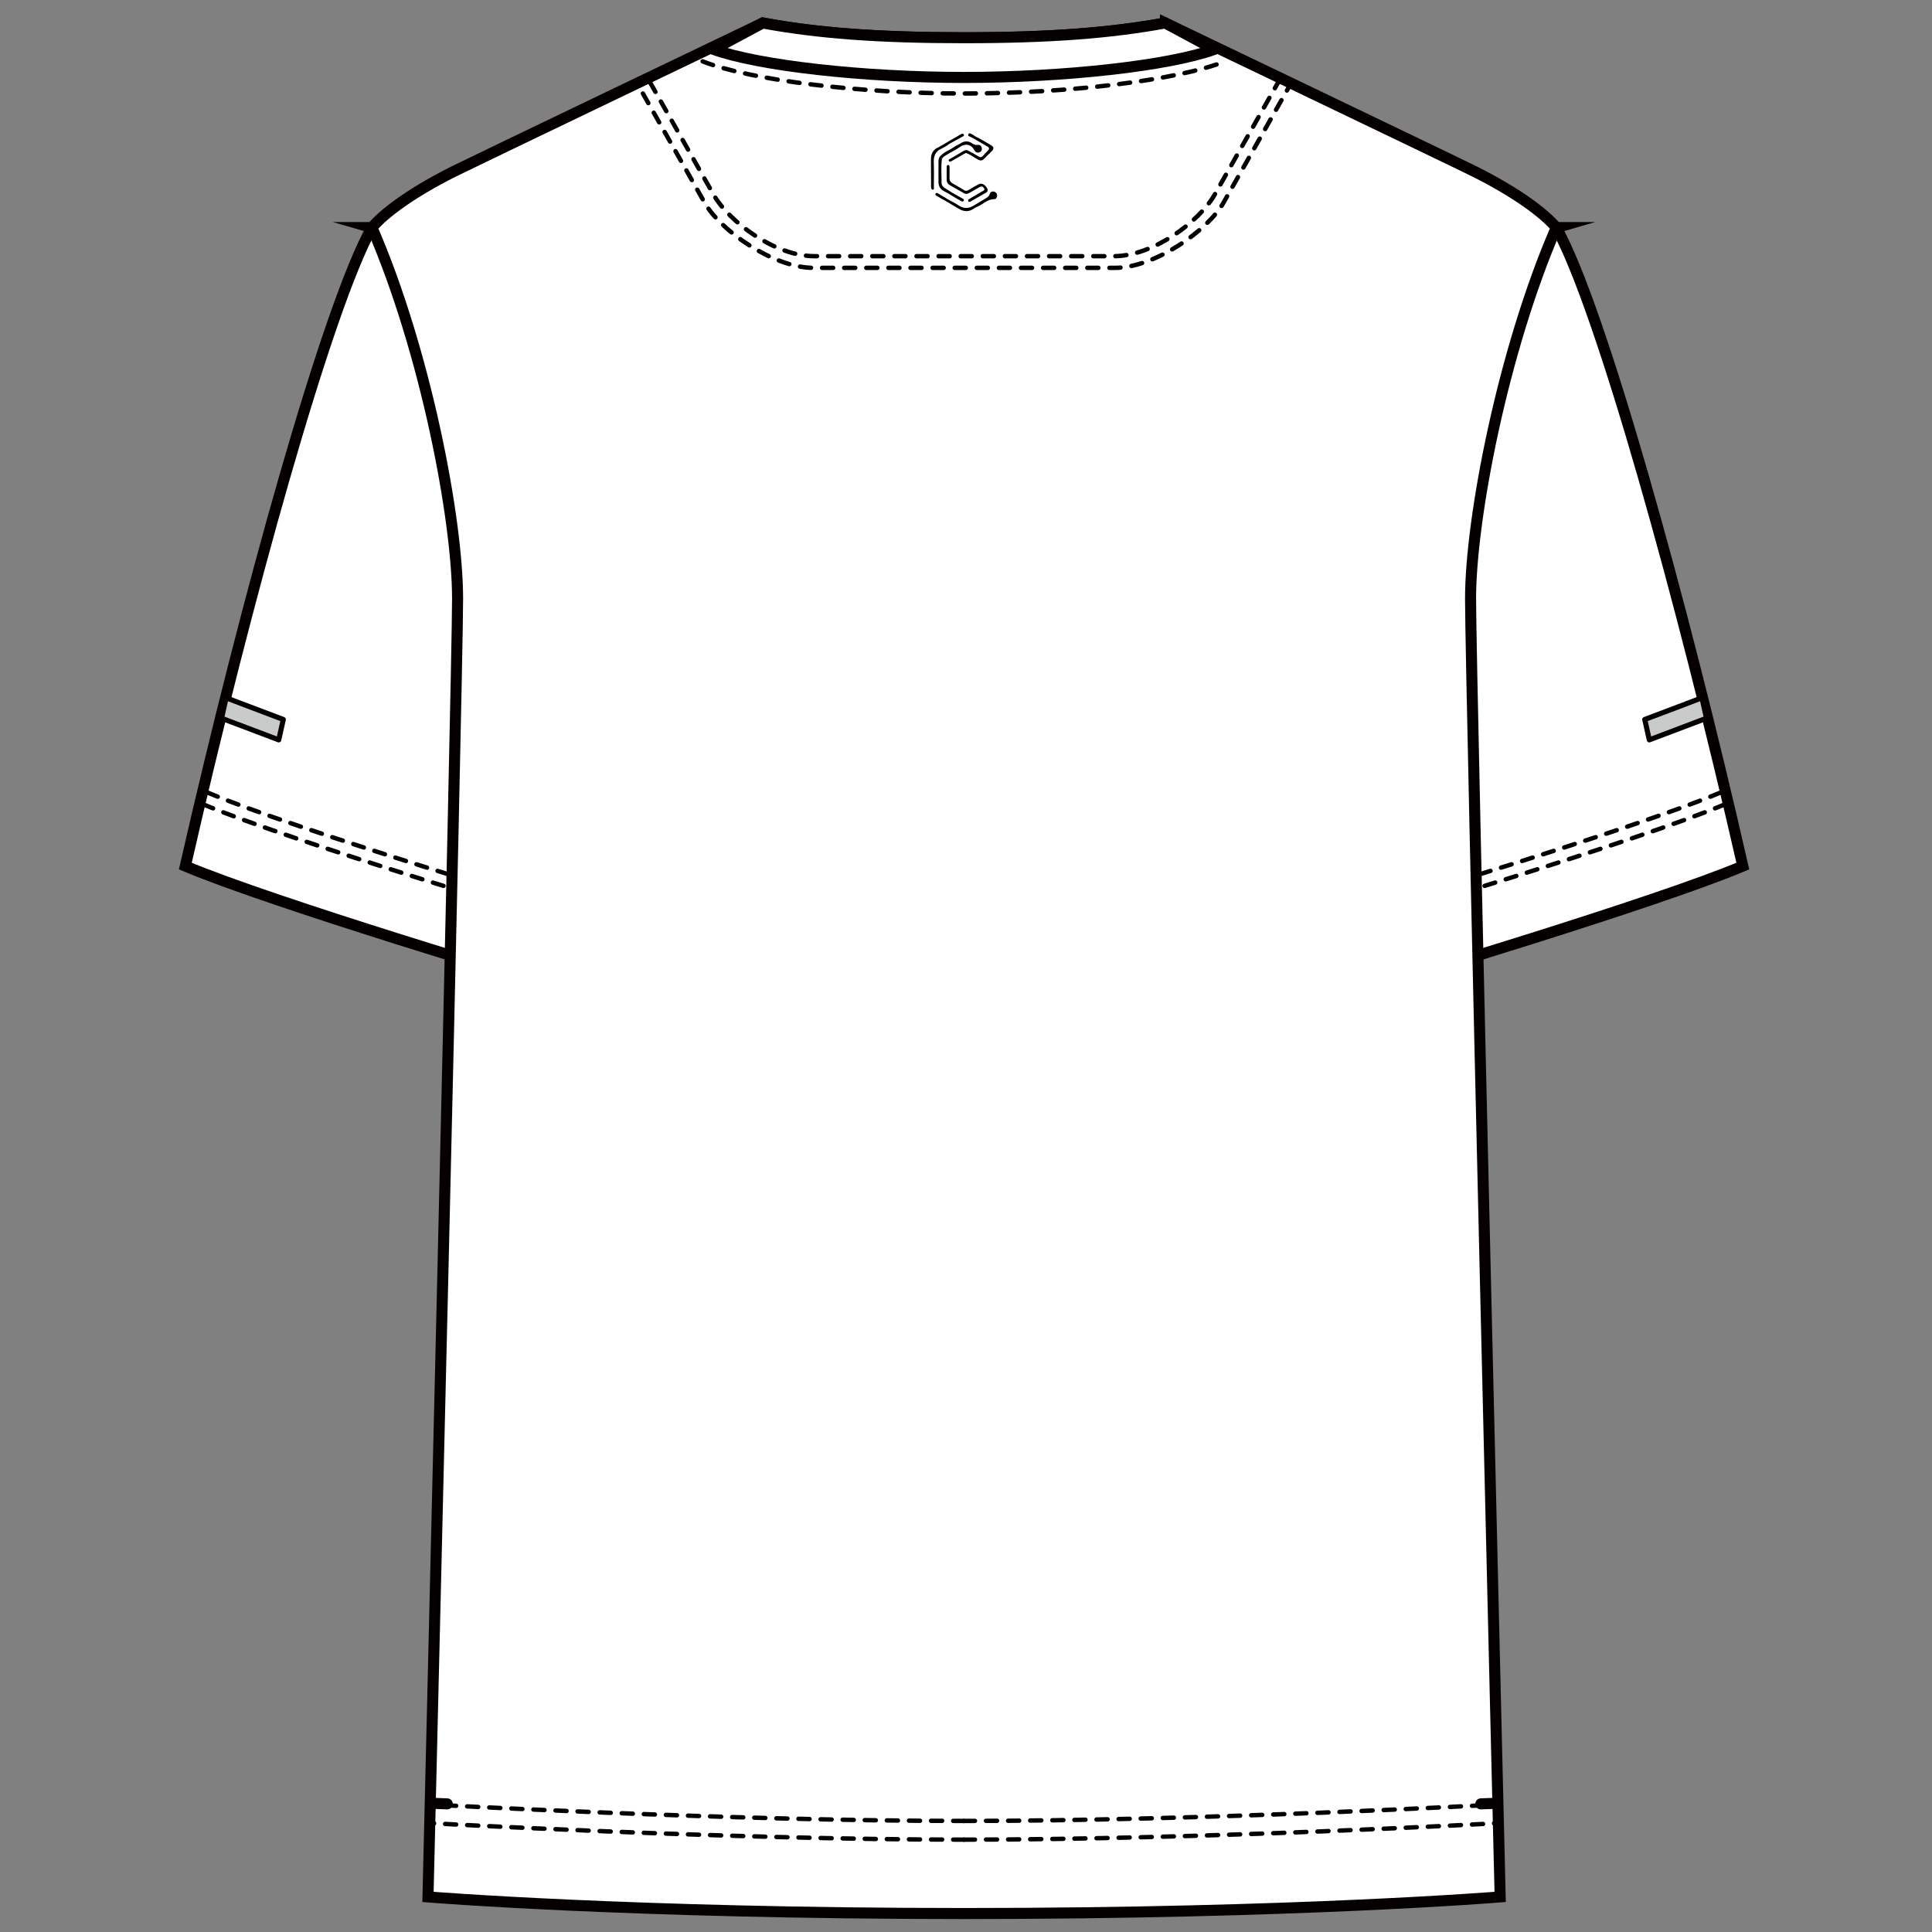 <?xml version="1.0" encoding="UTF-8"?>
<svg id="_レイヤー_1" data-name="レイヤー_1" xmlns="http://www.w3.org/2000/svg" version="1.1" viewBox="0 0 250 250">
  <rect x="0" y="0" width="250" height="250" fill="#808080" stroke="none"/>
  <!-- Generator: Adobe Illustrator 29.0.0, SVG Export Plug-In . SVG Version: 2.1.0 Build 186)  -->
  <defs>
    <style>
      .st0 {
        stroke-miterlimit: 10;
      }

      .st0, .st1 {
        stroke-width: 1.43px;
      }

      .st0, .st1, .st2, .st3 {
        fill: none;
        stroke: #040000;
      }

      .st1, .st2 {
        stroke-linecap: round;
      }

      .st1, .st2, .st3 {
        stroke-linejoin: round;
      }

      .st2 {
        stroke-dasharray: 1.43 1.43;
        stroke-width: .57px;
      }

      .st4 {
        fill: #fff;
      }

      .st5 {
        fill: #040000;
        fill-rule: evenodd;
      }

      .st6 {
        fill: #c9caca;
      }

      .st3 {
        stroke-width: .66px;
      }
    </style>
  </defs>
  <path class="st4" d="M48.12,29.45c-5.75,10.28-16.28,48.16-24.14,82.62,11.49,4.84,45.96,15.11,45.96,15.11l-2.27-92.06-19.56-5.67Z"/>
  <path class="st0" d="M48.12,29.45c-5.75,10.28-16.28,48.16-24.14,82.62,11.49,4.84,45.96,15.11,45.96,15.11l-2.27-92.06-19.56-5.67Z"/>
  <path class="st6" d="M29.27,90.3s4.48,1.71,7.39,2.8l-.59,2.64c-2.92-1.1-7.4-2.8-7.4-2.8l.59-2.64Z"/>
  <path class="st3" d="M29.27,90.3s4.48,1.71,7.39,2.8l-.59,2.64c-2.92-1.1-7.4-2.8-7.4-2.8l.59-2.64Z"/>
  <path class="st2" d="M26.25,104.06c11.49,4.84,45.96,15.11,45.96,15.11"/>
  <path class="st2" d="M26.85,102.55c11.49,4.84,45.96,15.11,45.96,15.11"/>
  <path class="st4" d="M201.38,29.45c5.75,10.28,16.28,48.16,24.14,82.62-11.49,4.84-45.96,15.11-45.96,15.11l2.27-92.06,19.56-5.67Z"/>
  <path class="st0" d="M201.38,29.45c5.75,10.28,16.28,48.16,24.14,82.62-11.49,4.84-45.96,15.11-45.96,15.11l2.27-92.06,19.56-5.67Z"/>
  <path class="st6" d="M220.22,90.3s-4.48,1.71-7.39,2.8l.59,2.64c2.92-1.1,7.4-2.8,7.4-2.8l-.59-2.64Z"/>
  <path class="st3" d="M220.22,90.3s-4.48,1.71-7.39,2.8l.59,2.64c2.92-1.1,7.4-2.8,7.4-2.8l-.59-2.64Z"/>
  <path class="st2" d="M223.25,104.06c-11.49,4.84-45.96,15.11-45.96,15.11"/>
  <path class="st2" d="M222.64,102.55c-11.49,4.84-45.96,15.11-45.96,15.11"/>
  <path class="st4" d="M201.38,29.45c-1.51-1.82-5.14-4.54-10.58-7.26-2.66-1.33-39.99-19.21-39.99-19.21,0,.01,0,.02,0,.02l-.04-.02c-7.08,1.3-14.92,1.91-26.03,1.91s-18.96-.6-26.04-1.91c0,0-37.32,17.88-39.99,19.21-5.44,2.72-9.07,5.44-10.58,7.26,6.95,16.02,11.08,37.73,11.08,48.01s-3.83,168-3.83,168c0,0,26.4,2.15,69.39,2.15s69.35-2.15,69.35-2.15c0,0-3.83-157.72-3.83-168s4.14-31.98,11.09-48.01"/>
  <path class="st0" d="M201.38,29.45c-1.51-1.82-5.14-4.54-10.58-7.26-2.66-1.33-39.99-19.21-39.99-19.21,0,.01,0,.02,0,.02l-.04-.02c-7.08,1.3-14.92,1.91-26.03,1.91s-18.96-.6-26.04-1.91c0,0-37.32,17.88-39.99,19.21-5.44,2.72-9.07,5.44-10.58,7.26,6.95,16.02,11.08,37.73,11.08,48.01s-3.83,168-3.83,168c0,0,26.4,2.15,69.39,2.15s69.35-2.15,69.35-2.15c0,0-3.83-157.72-3.83-168s4.14-31.98,11.09-48.01Z"/>
  <path class="st2" d="M165.67,10.17l-8.55,15.12c-1.99,3.39-7.86,7.86-13,7.86h-38.73c-5.14,0-11.01-4.47-13-7.86l-8.55-15.12"/>
  <path class="st2" d="M167.23,10.47l-8.91,15.76c-2.01,3.57-8.88,8.43-14.06,8.43h-39.02c-5.18,0-12.05-4.86-14.06-8.43l-8.91-15.76"/>
  <path class="st5" d="M125.45,19.58c.39.22.78.42,1.16.66.23.14.4.13.58-.07.21-.24.42-.47.65-.7.23-.22.17-.37-.08-.51-.61-.36-1.22-.72-1.84-1.08-.06-.09-.12-.19-.02-.29.06-.06.13-.07.19,0,.76.35,1.47.81,2.2,1.23.31.18.34.44.08.71-.35.35-.71.68-1.05,1.04-.25.25-.48.24-.77.08-.53-.29-1-.68-1.58-.86-.07.04-.15.07-.19-.03-.04-.09.03-.14.1-.17.19-.07.38-.01.57,0"/>
  <path class="st5" d="M124.78,24.63c.22.12.42.05.62-.08.41-.25.82-.49,1.24-.71.36-.2.83.03,1.1.54.21.41-.12.53-.38.68-.56.33-1.13.65-1.69.97-.11.07-.27.19-.37,0-.09-.18.08-.25.2-.33.53-.31,1.07-.62,1.6-.94.14-.09.4-.13.22-.41-.14-.23-.32-.28-.56-.14-.42.25-.86.47-1.28.73-.31.19-.59.2-.88-.02-.07-.18-.06-.31.19-.29"/>
  <path class="st5" d="M121.64,19.32c-.66.38-.84.97-.81,1.69.04,1.05.02,2.09.01,3.14,0,.14.08.38-.13.39-.23.01-.23-.24-.23-.4-.01-.81-.01-1.62-.01-2.43,0-.4-.01-.79,0-1.19.01-.64.28-1.13.86-1.42.15,0,.3,0,.31.21"/>
  <path class="st5" d="M122.86,25.12c-.22-.12-.44-.25-.67-.36-.5-.24-.74-.64-.75-1.17-.01-.91,0-1.83,0-2.75,0-.26.08-.5.27-.69.25.03.1.25.18.37-.14,1.04-.06,2.1-.05,3.14,0,.3.19.53.44.69.29.18.59.37.88.55,0,.21-.18.18-.3.21"/>
  <path class="st5" d="M125.91,26.65c.46-.27.93-.55,1.39-.83.32-.2.68-.33.79-.76.06-.22.3-.33.55-.26.24.06.38.24.39.48,0,.25-.13.49-.37.49-.85-.01-1.4.62-2.1.93-.11.05-.23.11-.34.16-.17.03-.33.05-.3-.21"/>
  <path class="st5" d="M124.78,24.63c-.06.1-.13.2-.19.29-.56-.32-1.13-.65-1.69-.96-.25-.14-.4-.36-.4-.66,0-.54-.01-1.07,0-1.62,0-.13-.01-.32.18-.33.2,0,.19.19.19.32,0,.44.02.89,0,1.33-.02.37.13.58.44.76.5.27.99.57,1.48.86"/>
  <path class="st5" d="M124.19,18.62c.55-.41,1.1-.44,1.66-.04.2.14.41.19.67.17.28-.04.49.13.53.42.04.26-.09.47-.35.55-.28.09-.49-.04-.62-.29-.38-.72-1.05-.9-1.78-.48-.27-.02-.2-.18-.12-.33"/>
  <path class="st5" d="M125.91,26.65c.1.07.21.14.3.21-.74.57-1.4.61-2.19.13-.51-.31-1.03-.61-1.55-.92-.04-.13-.3-.26,0-.38.52.29,1.06.55,1.56.88.62.4,1.22.47,1.86.08"/>
  <path class="st5" d="M124.19,18.62c.04.11.08.22.12.33-.59.44-1.27.74-1.89,1.13-.2.12-.4.24-.52.45-.06-.12-.12-.25-.18-.37.44-.5,1.08-.69,1.61-1.06.27-.19.57-.33.86-.49"/>
  <path class="st5" d="M125.45,19.58c-.13.13-.38,0-.48.21-.6.35-1.2.7-1.81,1.04-.12.07-.29.14-.38,0-.1-.18.1-.24.21-.3.57-.34,1.14-.67,1.71-1.01.27-.15.51-.12.74.07"/>
  <path class="st5" d="M122.78,18.27c.51-.29,1.01-.59,1.53-.88.13-.07.31-.17.41.03.08.18-.11.23-.23.29-.56.32-1.14.62-1.7.94-.32-.13.02-.26,0-.39"/>
  <path class="st5" d="M122.86,25.12c.1-.07.21-.14.3-.21.46.25.91.5,1.36.76.12.07.28.15.18.32-.1.16-.26.06-.38,0-.5-.28-.98-.57-1.47-.86"/>
  <path class="st5" d="M122.48,25.69v.38c-.43-.24-.85-.47-1.27-.72-.11-.06-.24-.15-.15-.3.09-.14.22-.08.33-.02.37.22.73.43,1.09.65"/>
  <path class="st5" d="M122.78,18.27c.17.13-.01.26,0,.39-.35.28-.74.47-1.14.67-.1-.07-.21-.14-.31-.21.49-.28.97-.56,1.45-.84"/>
  <path class="st5" d="M126.08,17.59c-.12.05-.12.18-.17.28-.09-.04-.19-.07-.26-.12-.15-.1-.49-.12-.34-.39.13-.23.37-.03.55.06.08.04.15.11.22.17"/>
  <path class="st4" d="M124.73,10.02c13,0,26.51-1.51,32.41-3.63l-6.37-3.42c-7.08,1.3-14.92,1.91-26.04,1.91s-18.95-.6-26.03-1.91l-6.38,3.42c5.9,2.12,19.41,3.63,32.41,3.63"/>
  <path class="st0" d="M124.73,10.02c13,0,26.51-1.51,32.41-3.63l-6.37-3.42c-7.08,1.3-14.92,1.91-26.04,1.91s-18.95-.6-26.03-1.91l-6.38,3.42c5.9,2.12,19.41,3.63,32.41,3.63Z"/>
  <path class="st2" d="M90.92,7.94c6.15,2.43,20.24,4.16,33.81,4.16s27.66-1.73,33.8-4.16"/>
  <path class="st2" d="M124.77,238.05c-31.12,0-69.39-2.15-69.39-2.15"/>
  <path class="st2" d="M124.77,235.63c-31.12,0-69.39-2.15-69.39-2.15"/>
  <line class="st1" x1="57.87" y1="233.42" x2="56.03" y2="233.35"/>
  <path class="st2" d="M124.73,238.05c31.12,0,69.39-2.15,69.39-2.15"/>
  <path class="st2" d="M124.73,235.63c31.12,0,69.39-2.15,69.39-2.15"/>
  <line class="st1" x1="191.62" y1="233.42" x2="193.46" y2="233.35"/>
</svg>